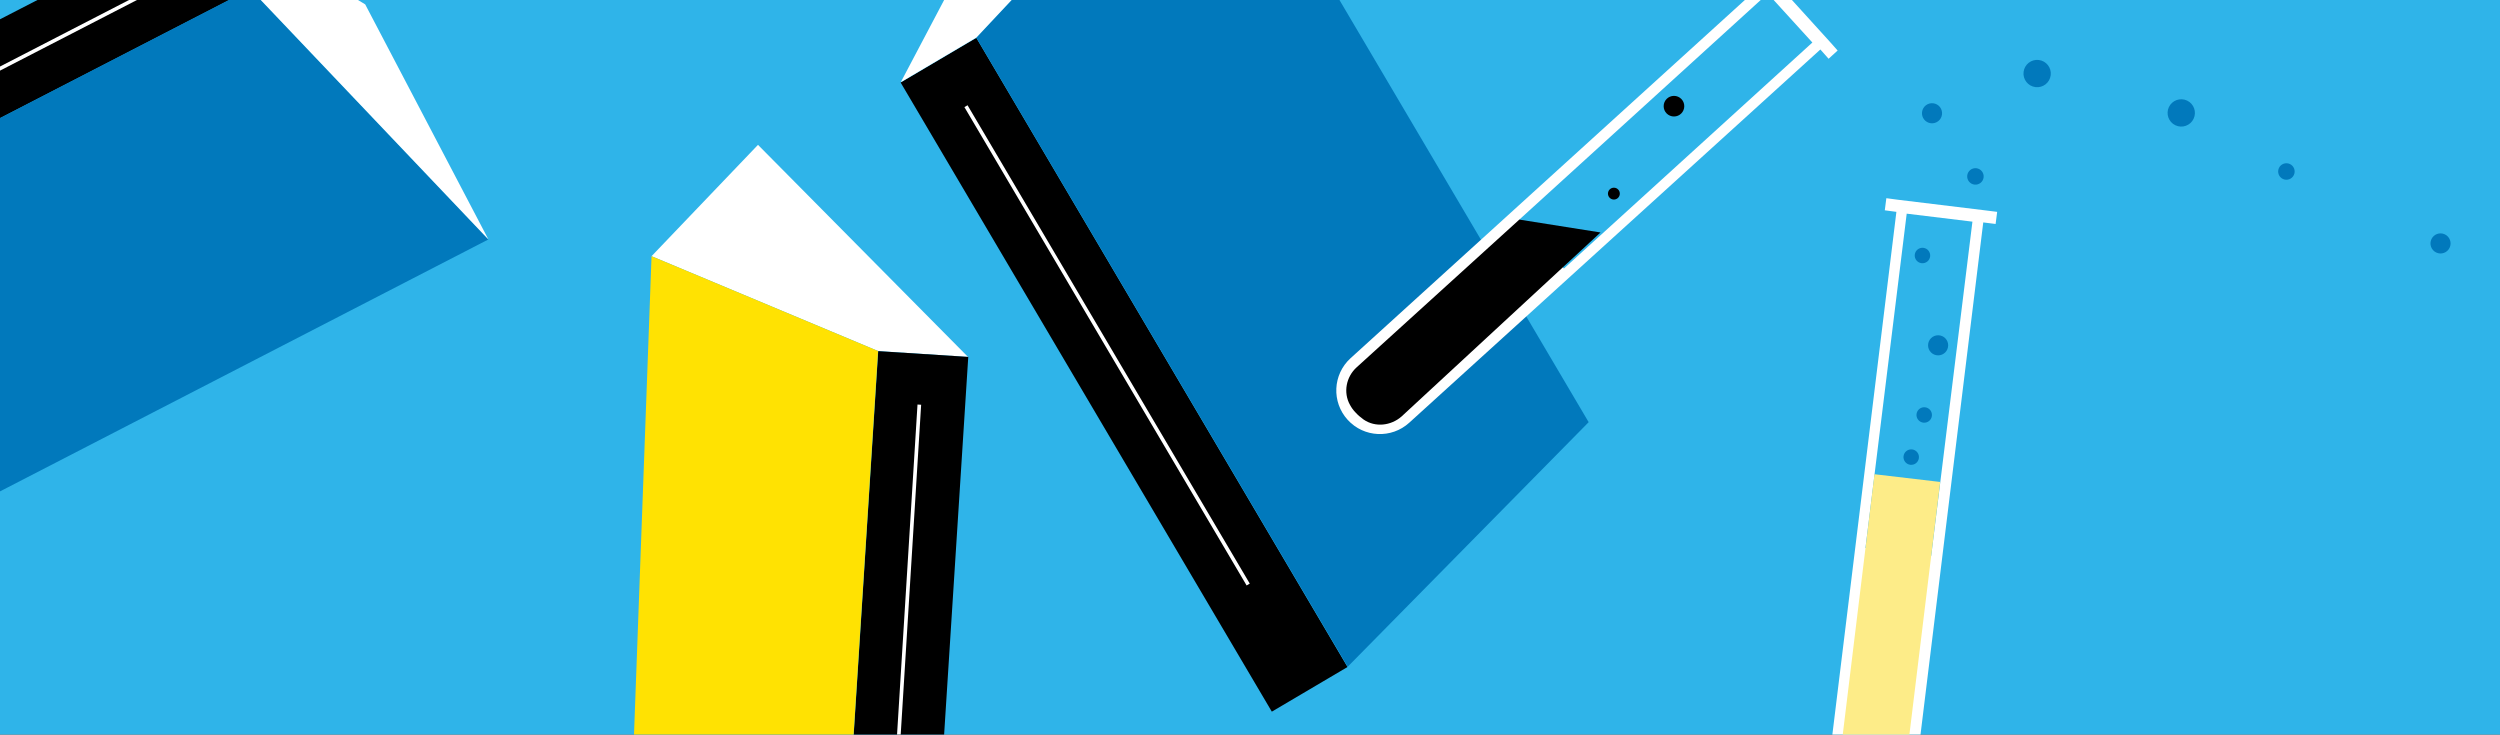 <?xml version="1.0" encoding="utf-8"?>
<!-- Generator: Adobe Illustrator 21.0.0, SVG Export Plug-In . SVG Version: 6.00 Build 0)  -->
<svg version="1.1" xmlns="http://www.w3.org/2000/svg" xmlns:xlink="http://www.w3.org/1999/xlink" x="0px" y="0px"
	 viewBox="0 0 970 285" style="enable-background:new 0 0 970 285;" xml:space="preserve">
<rect x="0" y="0" width="970" height="285" fill="#333333" stroke="none"/>
<style type="text/css">
	.st0{clip-path:url(#SVGID_2_);}
	.st1{fill:#F3BCA6;}
	.st2{fill:#0179BC;}
	.st3{fill:#AD4B4B;}
	.st4{fill:#FFFFFF;}
	.st5{clip-path:url(#SVGID_4_);}
	.st6{fill:#B3E0F9;}
	.st7{fill:#1B0B41;}
	.st8{fill:#007D67;}
	.st9{clip-path:url(#SVGID_6_);}
	.st10{fill:#00AFBB;}
	.st11{fill:none;stroke:#000000;stroke-width:1.984;stroke-linecap:round;stroke-linejoin:round;}
	.st12{clip-path:url(#SVGID_8_);}
	.st13{fill:none;stroke:#FFFFFF;stroke-width:1.417;stroke-miterlimit:10;}
	.st14{fill:#FFE202;}
	.st15{fill:#FDEC88;}
	.st16{clip-path:url(#SVGID_10_);}
	.st17{fill:none;stroke:#000000;stroke-width:2.268;stroke-linecap:round;stroke-linejoin:round;}
	.st18{clip-path:url(#SVGID_12_);}
	.st19{fill:none;stroke:#F9CFD0;stroke-width:0.85;stroke-miterlimit:10;}
	.st20{fill:none;stroke:#D44346;stroke-miterlimit:10;}
	.st21{clip-path:url(#SVGID_14_);}
	.st22{fill:#F9B000;}
	.st23{fill:#3C3C3B;}
	.st24{fill:none;stroke:#0179BC;stroke-width:1.531;stroke-miterlimit:10;}
	.st25{clip-path:url(#SVGID_18_);}
	.st26{fill:#F6E600;}
	.st27{fill:#2FB4E9;}
	.st28{clip-path:url(#SVGID_20_);}
	.st29{clip-path:url(#SVGID_22_);}
	.st30{fill:none;stroke:#000000;stroke-width:2.835;stroke-linecap:round;stroke-linejoin:round;}
	.st31{fill:#FFFFFF;stroke:#000000;stroke-width:2.835;stroke-linecap:round;stroke-linejoin:round;}
	.st32{clip-path:url(#SVGID_24_);}
	.st33{fill:#872301;}
	.st34{fill:#E63312;}
	.st35{clip-path:url(#SVGID_26_);}
	.st36{fill:none;stroke:#FFFFFF;stroke-width:1.984;stroke-miterlimit:10;}
	.st37{clip-path:url(#SVGID_28_);}
	.st38{clip-path:url(#SVGID_30_);}
	.st39{fill:none;stroke:#000000;stroke-width:2.835;stroke-miterlimit:10;}
	.st40{clip-path:url(#SVGID_32_);}
	.st41{fill:#EBA389;}
	.st42{fill:none;stroke:#000000;stroke-width:0.567;stroke-linecap:round;stroke-linejoin:round;}
	.st43{clip-path:url(#SVGID_34_);}
	.st44{fill:none;stroke:#FFFFFF;stroke-width:5.669;stroke-miterlimit:10;}
	.st45{clip-path:url(#SVGID_36_);}
	.st46{clip-path:url(#SVGID_38_);}
	.st47{fill:none;stroke:#000000;stroke-width:3.969;stroke-linecap:round;stroke-linejoin:round;}
	.st48{clip-path:url(#SVGID_40_);}
	.st49{fill:#F6F6F6;}
	.st50{clip-path:url(#SVGID_44_);}
	.st51{clip-path:url(#SVGID_46_);}
	.st52{fill:none;stroke:#000000;stroke-width:1.417;stroke-linecap:round;stroke-linejoin:round;}
	.st53{clip-path:url(#SVGID_48_);}
	.st54{fill:#E30613;}
	.st55{clip-path:url(#SVGID_50_);}
	.st56{fill:#0081A3;}
	.st57{fill:none;stroke:#000000;stroke-width:5.669;stroke-miterlimit:10;}
	
		.st58{clip-path:url(#SVGID_50_);fill:none;stroke:#FFFFFF;stroke-width:5.669;stroke-linecap:round;stroke-linejoin:round;stroke-miterlimit:10;}
	.st59{clip-path:url(#SVGID_50_);fill:#FFFFFF;}
	.st60{clip-path:url(#SVGID_52_);}
	.st61{fill:none;stroke:#000000;stroke-width:2.268;stroke-miterlimit:10;}
	.st62{fill:none;stroke:#000000;stroke-width:2.268;stroke-linecap:round;stroke-linejoin:round;stroke-miterlimit:10;}
	.st63{stroke:#000000;stroke-width:1.417;stroke-linecap:round;stroke-linejoin:round;stroke-miterlimit:10;}
	.st64{clip-path:url(#SVGID_54_);}
	.st65{fill:none;stroke:#FFFFFF;stroke-width:0.666;stroke-miterlimit:10;}
	.st66{fill:#43B59F;}
	.st67{fill:#A6DBF8;}
	.st68{fill:#FCEA10;}
	.st69{clip-path:url(#SVGID_56_);}
	.st70{fill:#929292;}
	.st71{clip-path:url(#SVGID_58_);}
	.st72{fill:#DBA9AC;}
	.st73{fill:none;stroke:#FFFFFF;stroke-width:5.669;stroke-linecap:round;stroke-miterlimit:10;}
	.st74{fill:none;stroke:#FFFFFF;stroke-width:5.669;stroke-linecap:square;stroke-miterlimit:10;}
	.st75{clip-path:url(#SVGID_60_);}
	.st76{fill:none;stroke:#000000;stroke-width:2.835;stroke-linecap:round;stroke-linejoin:round;stroke-miterlimit:10;}
	.st77{fill:#FFED00;stroke:#000000;stroke-width:2.835;stroke-linecap:round;stroke-linejoin:round;stroke-miterlimit:10;}
	.st78{fill:#FFE202;stroke:#000000;stroke-width:2.835;stroke-linecap:round;stroke-linejoin:round;stroke-miterlimit:10;}
	.st79{fill:#878787;}
	.st80{fill:#0179BC;stroke:#000000;stroke-width:2.835;stroke-linecap:round;stroke-linejoin:round;stroke-miterlimit:10;}
	.st81{clip-path:url(#SVGID_62_);}
	.st82{fill:none;stroke:#000000;stroke-width:0.709;stroke-linecap:round;stroke-linejoin:round;}
	.st83{fill:#9D9D9C;}
	.st84{clip-path:url(#SVGID_64_);}
	.st85{opacity:0.27;fill:#AEAEAE;}
	.st86{clip-path:url(#SVGID_66_);}
	.st87{clip-path:url(#SVGID_68_);}
	.st88{fill:none;stroke:#FFFFFF;stroke-width:2.835;stroke-miterlimit:10;}
	.st89{clip-path:url(#SVGID_70_);}
	.st90{clip-path:url(#SVGID_72_);}
	.st91{clip-path:url(#SVGID_74_);}
	.st92{fill:#004D87;}
	.st93{clip-path:url(#SVGID_76_);}
	.st94{opacity:0.5;fill:#FFFFFF;}
	.st95{fill:none;stroke:#0179BC;stroke-width:8.504;stroke-linecap:round;stroke-miterlimit:10;}
	.st96{fill:none;stroke:#FFE202;stroke-width:8.504;stroke-linecap:round;stroke-miterlimit:10;}
	.st97{fill:none;stroke:#E30613;stroke-width:8.504;stroke-linecap:round;stroke-miterlimit:10;}
	.st98{fill:#FFFFFF;stroke:#FFE202;stroke-width:28.346;stroke-linecap:round;stroke-linejoin:round;stroke-miterlimit:10;}
	.st99{fill:none;stroke:#0179BC;stroke-width:25.512;stroke-linecap:round;stroke-miterlimit:10;}
	.st100{opacity:0.3;fill:#2FB4E9;}
	.st101{fill:none;stroke:#000000;stroke-width:11.339;stroke-miterlimit:10;}
	.st102{fill:none;stroke:#000000;stroke-width:19.843;stroke-miterlimit:10;}
	.st103{clip-path:url(#SVGID_78_);}
	.st104{fill:none;stroke:#000000;stroke-miterlimit:10;}
	.st105{clip-path:url(#SVGID_80_);}
	.st106{clip-path:url(#SVGID_82_);}
	.st107{fill:none;stroke:#000000;stroke-width:1.984;stroke-miterlimit:10;}
	.st108{clip-path:url(#SVGID_84_);}
	.st109{clip-path:url(#SVGID_86_);}
	.st110{fill:#BADDD3;}
	.st111{clip-path:url(#SVGID_88_);}
	.st112{fill:#F9BFA0;}
	.st113{fill:#0179BC;stroke:#FFFFFF;stroke-miterlimit:10;}
	.st114{display:none;}
	.st115{display:inline;fill:#383838;}
	.st116{display:inline;fill:#FFED00;}
</style>
<g id="Calque_1">
</g>
<g id="Calque_2">
	<g>
		<defs>
			<rect id="SVGID_7_" x="-16" y="-11.3" width="1014.1" height="318.7"/>
		</defs>
		<use xlink:href="#SVGID_7_"  style="overflow:visible;fill:#2FB4E9;"/>
		<clipPath id="SVGID_2_">
			<use xlink:href="#SVGID_7_"  style="overflow:visible;"/>
		</clipPath>
		<g class="st0">
			<circle cx="649.5" cy="41.2" r="4"/>
			<polygon class="st4" points="340.7,136.2 375.6,138.5 294.1,56.2 252.8,99.4 			"/>
			
				<rect x="332.8" y="137.1" transform="matrix(0.998 6.378414e-02 -6.378414e-02 0.998 17.366 -21.808)" width="35" height="247.9"/>
			<rect x="419.2" y="3.6" transform="matrix(0.861 -0.508 0.508 0.861 -13.31 241.882)" width="34.1" height="283.5"/>
			<line class="st13" x1="374.8" y1="41.2" x2="484.3" y2="226.8"/>
			<polygon class="st2" points="378.8,14.6 470.6,-83.2 616.4,163.8 522.9,258.7 			"/>
			<polygon class="st4" points="349.5,31.9 382.3,-30.3 470.6,-83.2 378.8,14.6 			"/>
			<rect x="-53.7" y="-96.2" transform="matrix(0.458 0.889 -0.889 0.458 20.619 57.27)" width="34.1" height="283.5"/>
			<line class="st13" x1="70.8" y1="-9.9" x2="-120.8" y2="88.9"/>
			<polygon class="st2" points="97.1,-4.3 189.5,92.9 -65.4,224.4 -154.9,125.7 			"/>
			<polygon class="st4" points="81.5,-34.6 141.7,1.7 189.5,92.9 97.1,-4.3 			"/>
			<polygon class="st14" points="340.7,136.2 252.8,99.4 244.2,333.9 324.9,383.7 			"/>
			<line class="st13" x1="356.7" y1="157" x2="344.6" y2="352.2"/>
			<g>
				<path class="st4" d="M709.8,16L687-9.1l-3.1-3.4l-3.5,3.2l3.1,3.4L524,139c-6.9,6.3-7.4,17-1.1,23.9c6.3,6.9,17,7.4,23.9,1.1
					L706.3,19.2l3.2,3.6l3.5-3.2L709.8,16z M606.8,104.2l-17.3-19l96.4-87.7l17.3,19L606.8,104.2z"/>
				<path d="M589.5,85.2l-63.1,57.3c-4.1,3.7-5.3,9.8-2.6,14.6c0.6,1.1,1.3,2.1,2.2,3c0.9,1,2,1.9,3.1,2.7
					c4.5,3.1,10.6,2.4,14.7-1.2l77.2-71.4"/>
				<ellipse transform="matrix(0.74 -0.673 0.673 0.74 112.056 440.763)" cx="626.2" cy="75.4" rx="2.3" ry="2.3"/>
			</g>
			
				<ellipse transform="matrix(7.077609e-03 -1 1 7.077609e-03 612.668 885.035)" class="st2" cx="752" cy="134" rx="3.9" ry="3.9"/>
			<g>
				<path class="st4" d="M770.1,81.6l-33.7-4.1l-4.5-0.6l-0.6,4.7l4.5,0.6l-26.2,213.9c-1.1,9.3,5.5,17.7,14.8,18.9
					c9.3,1.1,17.7-5.5,18.9-14.8l26.2-213.9l4.8,0.6l0.6-4.7L770.1,81.6z M749.3,215.7l-25.5-3.1l16-129.7l25.5,3.1L749.3,215.7z"/>
				<path class="st15" d="M727.3,184l-13.7,112.4c-0.7,6.1,2.9,12.1,8.8,13.8c0.8,0.2,1.7,0.4,2.6,0.5c0.1,0,0.2,0,0.2,0
					c6.9,0.7,13-4.4,13.9-11.3l13.7-112.4"/>
				
					<ellipse transform="matrix(0.121 -0.993 0.993 0.121 475.338 892.463)" class="st2" cx="741.8" cy="177.7" rx="3" ry="3"/>
				<ellipse transform="matrix(0.121 -0.993 0.993 0.121 556.82 828.076)" class="st2" cx="746.2" cy="99.5" rx="3" ry="3"/>
				
					<ellipse transform="matrix(0.121 -0.993 0.993 0.121 614.997 783.246)" class="st2" cx="749.9" cy="44.2" rx="3.9" ry="3.9"/>
				
					<ellipse transform="matrix(0.121 -0.993 0.993 0.121 495.962 883.051)" class="st2" cx="746.8" cy="161.4" rx="3" ry="3"/>
			</g>
			
				<ellipse transform="matrix(0.121 -0.993 0.993 0.121 666.138 810.217)" class="st2" cx="790.7" cy="28.8" rx="5.3" ry="5.3"/>
			
				<ellipse transform="matrix(0.114 -0.993 0.993 0.114 611.427 822.12)" class="st2" cx="766.8" cy="68.1" rx="3.2" ry="3.2"/>
			
				<ellipse transform="matrix(0.428 -0.904 0.904 0.428 455.691 910.194)" class="st2" cx="947.3" cy="94.9" rx="3.9" ry="3.9"/>
			
				<ellipse transform="matrix(0.428 -0.904 0.904 0.428 443.98 790.315)" class="st2" cx="846.7" cy="44.2" rx="5.3" ry="5.3"/>
			
				<ellipse transform="matrix(0.422 -0.907 0.907 0.422 452.089 842.91)" class="st2" cx="887.1" cy="66.9" rx="3.2" ry="3.2"/>
		</g>
	</g>
</g>
<g id="Calque_4" class="st114">
</g>
<g id="Calque_3" class="st114">
	<rect x="828.6" y="-50.9" class="st116" width="205.6" height="205.6"/>
	<rect x="-232.3" y="-50.9" class="st116" width="384.5" height="384.5"/>
</g>
</svg>
